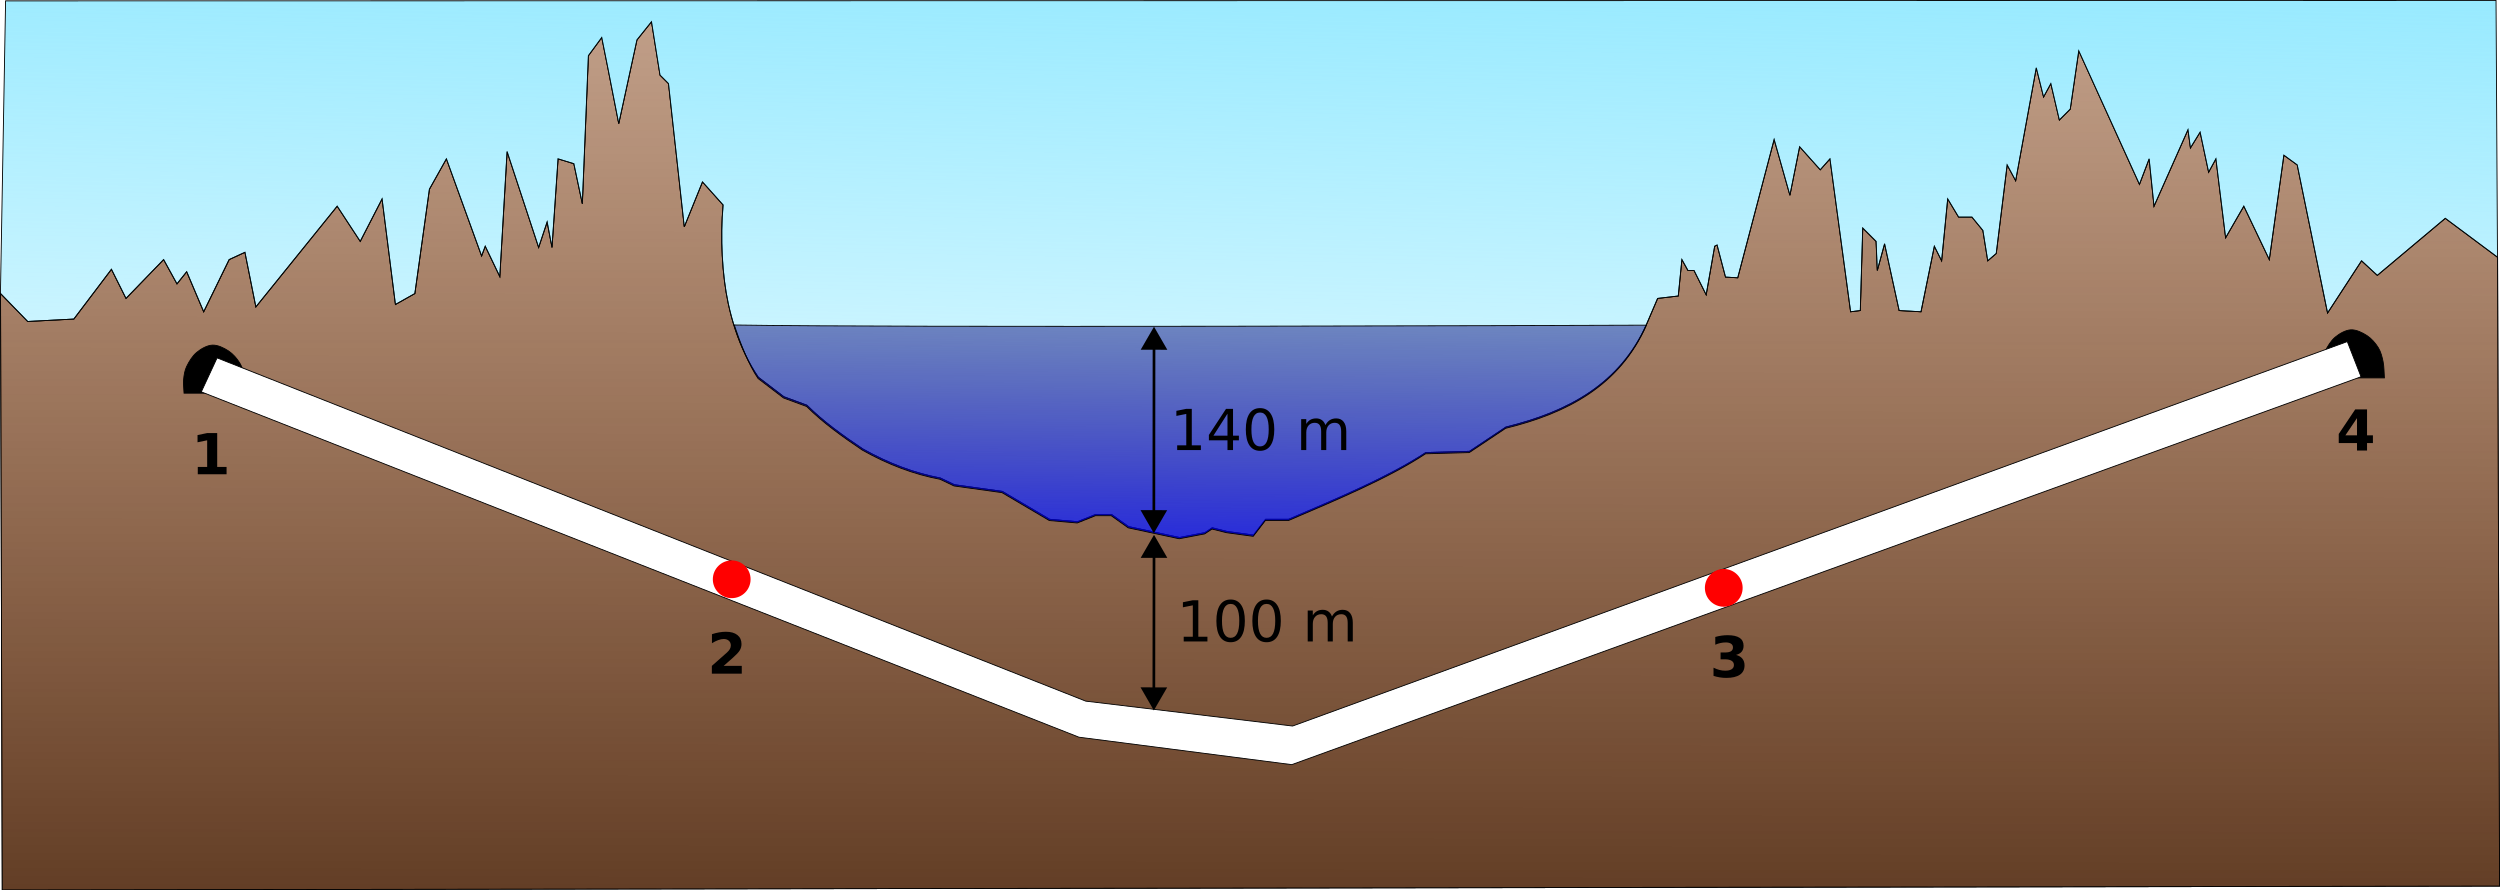 <?xml version="1.0" encoding="UTF-8" standalone="no"?>
<!-- Created with Inkscape (http://www.inkscape.org/) -->
<svg
   xmlns:svg="http://www.w3.org/2000/svg"
   xmlns="http://www.w3.org/2000/svg"
   xmlns:xlink="http://www.w3.org/1999/xlink"
   version="1.0"
   width="2832.617"
   height="1008.847"
   id="svg2211">
  <defs
     id="defs2214">
    <marker
       refX="0"
       refY="0"
       orient="auto"
       style="overflow:visible"
       id="TriangleOutL">
      <path
         d="M 5.77,0 L -2.88,5 L -2.88,-5 L 5.77,0 z "
         transform="scale(0.8,0.8)"
         style="fill-rule:evenodd;stroke:#000000;stroke-width:1pt;marker-start:none"
         id="path3246" />
    </marker>
    <marker
       refX="0"
       refY="0"
       orient="auto"
       style="overflow:visible"
       id="TriangleInL">
      <path
         d="M 5.77,0 L -2.88,5 L -2.88,-5 L 5.77,0 z "
         transform="scale(-0.8,-0.8)"
         style="fill-rule:evenodd;stroke:#000000;stroke-width:1pt;marker-start:none"
         id="path3255" />
    </marker>
    <linearGradient
       id="linearGradient7090">
      <stop
         style="stop-color:#80e5ff;stop-opacity:1"
         offset="0"
         id="stop7092" />
      <stop
         style="stop-color:#80e5ff;stop-opacity:0"
         offset="1"
         id="stop7094" />
    </linearGradient>
    <linearGradient
       id="linearGradient6080">
      <stop
         style="stop-color:#502d16;stop-opacity:1"
         offset="0"
         id="stop6082" />
      <stop
         style="stop-color:#aa4400;stop-opacity:0"
         offset="1"
         id="stop6084" />
    </linearGradient>
    <linearGradient
       id="linearGradient2163">
      <stop
         style="stop-color:#0000ff;stop-opacity:1"
         offset="0"
         id="stop2165" />
      <stop
         style="stop-color:#000000;stop-opacity:0"
         offset="1"
         id="stop2167" />
    </linearGradient>
    <linearGradient
       x1="1188.106"
       y1="1173.213"
       x2="1190.385"
       y2="-1072.347"
       id="linearGradient4199"
       xlink:href="#linearGradient6080"
       gradientUnits="userSpaceOnUse" />
    <linearGradient
       x1="-121.011"
       y1="-265.165"
       x2="-143.013"
       y2="807.431"
       id="linearGradient4201"
       xlink:href="#linearGradient7090"
       gradientUnits="userSpaceOnUse" />
    <linearGradient
       x1="1199.891"
       y1="723.302"
       x2="1205.725"
       y2="65.296"
       id="linearGradient4203"
       xlink:href="#linearGradient2163"
       gradientUnits="userSpaceOnUse"
       gradientTransform="translate(5.5976202e-5,5.8671393e-5)" />
  </defs>
  <g
     transform="translate(2.553,0.984)"
     id="layer1" />
  <path
     d="M 570.41,2521.337 L 574.299,2054.605"
     style="fill:none;fill-rule:evenodd;stroke:#000000;stroke-width:5.1;stroke-linecap:butt;stroke-linejoin:miter;marker-start:url(#TriangleInL);marker-mid:none;marker-end:url(#TriangleOutL);stroke-miterlimit:4;stroke-dasharray:none;stroke-opacity:1"
     id="path2180" />
  <g
     transform="translate(2.553,0.984)"
     id="g4165">
    <path
       d="M 2827.318,290.476 L 2829.564,1002.988 L 0,1007.364 L -1.945,331.572 L 28.878,363.266 L 81.132,360.516 L 123.761,304.136 L 140.263,337.139 L 182.891,293.135 L 198.018,320.637 L 209.019,306.886 L 228.27,352.265 L 257.148,293.135 L 275.025,284.884 L 287.401,346.765 L 379.534,232.629 L 405.661,272.508 L 430.413,224.379 L 445.54,344.014 L 467.542,331.638 L 484.043,213.378 L 503.295,179 L 543.174,289.009 L 547.299,278.008 L 563.8,312.386 L 572.051,170.749 L 607.804,279.384 L 617.43,250.506 L 622.931,279.384 L 629.806,179 L 647.683,184.5 L 657.309,229.879 L 664.184,62.114 L 679.311,41.487 L 686.186,75.865 L 698.562,139.121 L 719.189,44.237 L 735.691,23.611 L 745.317,84.116 L 754.942,93.742 L 772.819,256.006 L 793.446,205.127 L 816.823,231.254 C 813.44,268.224 815.708,310.868 822.672,343.094 C 824.885,353.332 827.572,363.206 830.702,372.635 C 837.424,392.885 846.192,411.087 856.702,426.453 L 885.579,448.524 L 911.706,458.149 C 930.56,476.883 952.484,492.546 974.962,507.654 C 1004.298,524.155 1033.634,535.156 1062.97,540.657 L 1078.784,548.22 L 1133.101,555.783 L 1186.731,587.411 L 1218.359,590.161 L 1238.986,581.911 L 1256.862,581.911 L 1276.114,595.662 L 1333.869,608.038 L 1362.747,602.537 L 1370.997,597.037 L 1387.499,601.162 L 1417.752,605.288 L 1431.503,587.411 L 1457.63,587.411 C 1513.861,563.309 1571.01,539.437 1613.019,511.779 L 1662.524,510.404 L 1703.777,482.902 C 1774.046,465.7 1833.172,434.316 1863.292,366.016 L 1875.668,337.139 L 1899.045,334.388 L 1903.17,293.135 L 1910.046,305.511 L 1916.921,305.511 L 1930.672,333.013 L 1940.298,278.008 L 1943.049,276.633 L 1952.585,312.965 L 1966.426,313.762 L 2007.679,156.998 L 2025.556,220.253 L 2036.557,165.248 L 2059.934,191.376 L 2070.935,179 L 2094.312,352.265 L 2105.313,350.89 L 2108.063,257.382 L 2123.19,272.508 L 2124.565,305.511 L 2132.816,275.258 L 2149.317,350.89 L 2174.069,352.265 L 2189.196,278.008 L 2197.446,294.51 L 2204.322,224.379 L 2216.698,245.005 L 2231.825,245.005 L 2244.201,260.132 L 2249.701,294.51 L 2259.327,286.259 L 2271.703,185.875 L 2281.329,203.752 L 2304.706,75.865 L 2312.957,108.868 L 2321.207,93.742 L 2330.833,134.996 L 2343.209,122.619 L 2352.835,56.614 L 2421.591,207.877 L 2432.592,179 L 2438.093,232.629 L 2476.596,145.997 L 2479.347,166.623 L 2490.348,148.747 L 2499.973,194.126 L 2508.224,179 L 2519.225,268.383 L 2539.852,232.629 L 2568.73,293.135 L 2585.231,174.874 L 2600.357,185.875 L 2634.735,353.64 L 2673.239,294.51 L 2691.115,311.011 L 2768.122,246.381 L 2827.318,290.476 z "
       style="fill:none;fill-opacity:1;fill-rule:evenodd;stroke:#000000;stroke-width:1px;stroke-linecap:butt;stroke-linejoin:miter;stroke-opacity:1"
       id="path2220" />
    <path
       d="M 2827.318,290.476 L 2829.564,1002.988 L 0,1007.364 L -1.945,331.572 L 28.878,363.266 L 81.132,360.516 L 123.761,304.136 L 140.263,337.139 L 182.891,293.135 L 198.018,320.637 L 209.019,306.886 L 228.27,352.265 L 257.148,293.135 L 275.025,284.884 L 287.401,346.765 L 379.534,232.629 L 405.661,272.508 L 430.413,224.379 L 445.54,344.014 L 467.542,331.638 L 484.043,213.378 L 503.295,179 L 543.174,289.009 L 547.299,278.008 L 563.8,312.386 L 572.051,170.749 L 607.804,279.384 L 617.43,250.506 L 622.931,279.384 L 629.806,179 L 647.683,184.5 L 657.309,229.879 L 664.184,62.114 L 679.311,41.487 L 686.186,75.865 L 698.562,139.121 L 719.189,44.237 L 735.691,23.611 L 745.317,84.116 L 754.942,93.742 L 772.819,256.006 L 793.446,205.127 L 816.823,231.254 C 813.44,268.224 815.708,310.868 822.672,343.094 C 824.885,353.332 827.572,363.206 830.702,372.635 C 837.424,392.885 846.192,411.087 856.702,426.453 L 885.579,448.524 L 911.706,458.149 C 930.56,476.883 952.484,492.546 974.962,507.654 C 1004.298,524.155 1033.634,535.156 1062.97,540.657 L 1078.784,548.22 L 1133.101,555.783 L 1186.731,587.411 L 1218.359,590.161 L 1238.986,581.911 L 1256.862,581.911 L 1276.114,595.662 L 1333.869,608.038 L 1362.747,602.537 L 1370.997,597.037 L 1387.499,601.162 L 1417.752,605.288 L 1431.503,587.411 L 1457.63,587.411 C 1513.861,563.309 1571.01,539.437 1613.019,511.779 L 1662.524,510.404 L 1703.777,482.902 C 1774.046,465.7 1833.172,434.316 1863.292,366.016 L 1875.668,337.139 L 1899.045,334.388 L 1903.17,293.135 L 1910.046,305.511 L 1916.921,305.511 L 1930.672,333.013 L 1940.298,278.008 L 1943.049,276.633 L 1952.585,312.965 L 1966.426,313.762 L 2007.679,156.998 L 2025.556,220.253 L 2036.557,165.248 L 2059.934,191.376 L 2070.935,179 L 2094.312,352.265 L 2105.313,350.89 L 2108.063,257.382 L 2123.19,272.508 L 2124.565,305.511 L 2132.816,275.258 L 2149.317,350.89 L 2174.069,352.265 L 2189.196,278.008 L 2197.446,294.51 L 2204.322,224.379 L 2216.698,245.005 L 2231.825,245.005 L 2244.201,260.132 L 2249.701,294.51 L 2259.327,286.259 L 2271.703,185.875 L 2281.329,203.752 L 2304.706,75.865 L 2312.957,108.868 L 2321.207,93.742 L 2330.833,134.996 L 2343.209,122.619 L 2352.835,56.614 L 2421.591,207.877 L 2432.592,179 L 2438.093,232.629 L 2476.596,145.997 L 2479.347,166.623 L 2490.348,148.747 L 2499.973,194.126 L 2508.224,179 L 2519.225,268.383 L 2539.852,232.629 L 2568.73,293.135 L 2585.231,174.874 L 2600.357,185.875 L 2634.735,353.64 L 2673.239,294.51 L 2691.115,311.011 L 2768.122,246.381 L 2827.318,290.476 z "
       style="fill:url(#linearGradient4199);fill-opacity:1;fill-rule:evenodd;stroke:#000000;stroke-width:1px;stroke-linecap:butt;stroke-linejoin:miter;stroke-opacity:1"
       id="path3227" />
    <path
       d="M 2699.072,427.171 C 2687.404,427.171 2675.736,427.171 2664.067,427.171 C 2652.399,427.171 2640.731,427.171 2629.062,427.171 C 2628.901,421.985 2628.081,416.733 2628.576,411.613 C 2629.053,406.686 2629.845,401.437 2631.98,397.027 C 2634.787,391.228 2638.528,385.047 2643.405,380.983 C 2648.252,376.944 2655.124,373.003 2661.15,372.718 C 2667.116,372.436 2674.134,375.838 2679.382,379.282 C 2684.506,382.645 2689.036,387.884 2692.266,393.138 C 2695.113,397.77 2696.532,403.528 2697.614,408.939 C 2698.8,414.872 2698.586,421.093 2699.072,427.171 z "
       style="fill:#000000;fill-opacity:1;fill-rule:evenodd;stroke:#000000;stroke-width:1px;stroke-linecap:butt;stroke-linejoin:miter;stroke-opacity:1"
       id="path2179" />
    <path
       d="M 275.992,444.497 C 264.323,444.497 252.655,444.497 240.987,444.497 C 229.318,444.497 217.65,444.497 205.982,444.497 C 205.82,439.311 205,434.06 205.496,428.94 C 205.973,424.013 206.764,418.764 208.899,414.354 C 211.707,408.555 215.447,402.374 220.324,398.31 C 225.171,394.271 232.043,390.33 238.07,390.045 C 244.035,389.763 251.054,393.165 256.301,396.609 C 261.426,399.971 265.955,405.211 269.185,410.465 C 272.033,415.097 273.451,420.854 274.533,426.266 C 275.72,432.199 275.505,438.42 275.992,444.497 z "
       style="fill:#000000;fill-opacity:1;fill-rule:evenodd;stroke:#000000;stroke-width:1px;stroke-linecap:butt;stroke-linejoin:miter;stroke-opacity:1"
       id="path2190" />
    <path
       d="M 2672.611,425.893 L 2657.054,386.026 L 1462.025,821.643 L 1227.686,793.445 L 243.397,404.52 L 225.52,443.023 L 1219.908,834.284 L 1461.052,865.399 L 2672.611,425.893 z "
       style="fill:#ffffff;fill-opacity:1;fill-rule:evenodd;stroke:#000000;stroke-width:1px;stroke-linecap:butt;stroke-linejoin:miter;stroke-opacity:1"
       id="path2192" />
    <path
       d="M 2827.21,290.479 L 2825.567,-0.484 L 3.782,0.003 L -2.053,331.574 L 28.77,363.269 L 81.024,360.519 L 123.653,304.138 L 140.155,337.141 L 182.784,293.137 L 197.91,320.64 L 208.911,306.889 L 228.163,352.268 L 257.04,293.137 L 274.917,284.887 L 287.293,346.767 L 379.426,232.632 L 405.553,272.511 L 430.306,224.381 L 445.432,344.017 L 467.434,331.641 L 483.935,213.38 L 503.187,179.002 L 543.066,289.012 L 547.191,278.011 L 563.693,312.389 L 571.943,170.751 L 607.696,279.386 L 617.322,250.509 L 622.823,279.386 L 629.698,179.002 L 647.575,184.503 L 657.201,229.882 L 664.077,62.117 L 679.203,41.49 L 686.078,75.868 L 698.455,139.124 L 719.081,44.24 L 735.583,23.613 L 745.209,84.119 L 754.835,93.745 L 772.711,256.009 L 793.338,205.13 L 816.715,231.257 C 813.332,268.226 815.6,310.871 822.564,343.096 C 824.777,353.335 827.464,363.208 830.594,372.638 C 837.316,392.888 846.084,411.09 856.594,426.455 L 885.471,448.526 L 911.599,458.152 C 930.452,476.885 952.376,492.548 974.854,507.657 C 1004.19,524.158 1033.526,535.159 1062.862,540.66 L 1078.676,548.223 L 1132.994,555.786 L 1186.623,587.414 L 1218.251,590.164 L 1238.878,581.913 L 1256.755,581.913 L 1276.006,595.664 L 1333.761,608.041 L 1362.639,602.54 L 1370.89,597.04 L 1387.391,601.165 L 1417.644,605.29 L 1431.395,587.414 L 1457.523,587.414 C 1513.753,563.312 1570.902,539.439 1612.911,511.782 L 1662.416,510.407 L 1703.669,482.904 C 1773.938,465.702 1833.064,434.319 1863.184,366.019 L 1875.56,337.141 L 1898.937,334.391 L 1903.062,293.137 L 1909.938,305.514 L 1916.813,305.514 L 1930.565,333.016 L 1940.191,278.011 L 1942.941,276.636 L 1952.478,312.967 L 1966.318,313.764 L 2007.572,157 L 2025.448,220.256 L 2036.449,165.251 L 2059.826,191.378 L 2070.827,179.002 L 2094.204,352.268 L 2105.205,350.893 L 2107.956,257.384 L 2123.082,272.511 L 2124.457,305.514 L 2132.708,275.261 L 2149.209,350.893 L 2173.961,352.268 L 2189.088,278.011 L 2197.339,294.513 L 2204.214,224.381 L 2216.59,245.008 L 2231.717,245.008 L 2244.093,260.135 L 2249.593,294.513 L 2259.219,286.262 L 2271.595,185.878 L 2281.221,203.754 L 2304.598,75.868 L 2312.849,108.871 L 2321.1,93.745 L 2330.726,134.998 L 2343.102,122.622 L 2352.727,56.616 L 2421.484,207.88 L 2432.485,179.002 L 2437.985,232.632 L 2476.488,145.999 L 2479.239,166.626 L 2490.24,148.75 L 2499.866,194.129 L 2508.116,179.002 L 2519.117,268.385 L 2539.744,232.632 L 2568.622,293.137 L 2585.123,174.877 L 2600.25,185.878 L 2634.628,353.643 L 2673.131,294.513 L 2691.008,311.014 L 2768.015,246.383 L 2827.21,290.479 z "
       style="fill:url(#linearGradient4201);fill-opacity:1;fill-rule:evenodd;stroke:#000000;stroke-width:1px;stroke-linecap:butt;stroke-linejoin:miter;stroke-opacity:1"
       id="path6094" />
    <path
       d="M 1862.939,367.424 C 1766.548,367.88 1011.047,370.364 829.378,367.237 C 836.1,387.487 845.84,412.495 856.349,427.861 L 885.227,449.932 L 911.354,459.558 C 930.208,478.291 952.132,493.954 974.61,509.062 C 1003.946,525.563 1033.282,536.564 1062.618,542.065 L 1078.432,549.628 L 1132.749,557.191 L 1186.379,588.819 L 1218.007,591.569 L 1238.634,583.319 L 1256.51,583.319 L 1275.762,597.07 L 1333.517,609.446 L 1362.395,603.945 L 1370.645,598.445 L 1387.147,602.57 L 1417.399,606.696 L 1431.151,588.819 L 1457.278,588.819 C 1513.509,564.717 1570.658,540.845 1612.667,513.187 L 1662.171,511.812 L 1703.425,484.31 C 1773.694,467.108 1832.82,435.725 1862.939,367.424 z "
       style="fill:url(#linearGradient4203);fill-opacity:1;fill-rule:evenodd;stroke:#000000;stroke-width:1px;stroke-linecap:butt;stroke-linejoin:miter;stroke-opacity:1"
       id="path2161" />
    <g
       id="g3535">
      <path
         d="M 1303.469,622.406 L 1303.281,786.531 L 1306.344,786.531 L 1306.531,622.406 L 1303.469,622.406 z "
         style="fill:#000000;fill-opacity:1;fill-rule:evenodd;stroke:none;stroke-width:3.065;stroke-linecap:butt;stroke-linejoin:miter;stroke-miterlimit:4;stroke-dasharray:none;stroke-opacity:1"
         id="path3353" />
      <path
         d="M 1304.801,800.684 L 1292.564,779.46 L 1317.084,779.487 L 1304.801,800.684 z "
         style="fill-rule:evenodd;stroke:#000000;stroke-width:2.452pt;marker-start:none"
         id="path3541" />
      <path
         d="M 1305.01,608.264 L 1317.247,629.487 L 1292.726,629.461 L 1305.01,608.264 z "
         style="fill-rule:evenodd;stroke:#000000;stroke-width:2.452pt;marker-start:none"
         id="path3543" />
    </g>
    <g
       id="g3525">
      <path
         d="M 1303.469,386.625 L 1303.281,585.75 L 1306.344,585.75 L 1306.531,386.625 L 1303.469,386.625 z "
         style="fill:#000000;fill-opacity:1;fill-rule:evenodd;stroke:none;stroke-width:3.065;stroke-linecap:butt;stroke-linejoin:miter;stroke-miterlimit:4;stroke-dasharray:none;stroke-opacity:1"
         id="path3355" />
      <path
         d="M 1304.804,599.892 L 1292.563,578.671 L 1317.083,578.693 L 1304.804,599.892 z "
         style="fill-rule:evenodd;stroke:#000000;stroke-width:2.452pt;marker-start:none"
         id="path3531" />
      <path
         d="M 1305.007,372.467 L 1317.248,393.688 L 1292.728,393.666 L 1305.007,372.467 z "
         style="fill-rule:evenodd;stroke:#000000;stroke-width:2.452pt;marker-start:none"
         id="path3533" />
    </g>
    <path
       d="M 1921.381,597.028 C 1921.381,608.843 1911.803,618.42 1899.989,618.42 C 1888.175,618.42 1878.597,608.843 1878.597,597.028 C 1878.597,585.214 1888.175,575.636 1899.989,575.636 C 1911.803,575.636 1921.381,585.214 1921.381,597.028 z "
       transform="translate(50.563,68.065)"
       style="fill:#ff0000;fill-opacity:1;fill-rule:nonzero;stroke:none;stroke-width:5.1;stroke-miterlimit:4;stroke-dasharray:none;stroke-opacity:1"
       id="path3359" />
    <path
       d="M 1921.381,597.028 C 1921.381,608.843 1911.803,618.42 1899.989,618.42 C 1888.175,618.42 1878.597,608.843 1878.597,597.028 C 1878.597,585.214 1888.175,575.636 1899.989,575.636 C 1911.803,575.636 1921.381,585.214 1921.381,597.028 z "
       transform="translate(-1073.484,58.342)"
       style="fill:#ff0000;fill-opacity:1;fill-rule:nonzero;stroke:none;stroke-width:5.1;stroke-miterlimit:4;stroke-dasharray:none;stroke-opacity:1"
       id="path3361" />
    <path
       d="M 155.422,565.011 L 166.047,565.011 L 166.047,534.854 L 155.141,537.104 L 155.141,528.917 L 165.984,526.667 L 177.422,526.667 L 177.422,565.011 L 188.047,565.011 L 188.047,573.323 L 155.422,573.323 L 155.422,565.011"
       transform="translate(66.12,-36.95)"
       style="font-size:64px;font-weight:bold;text-align:center;text-anchor:middle"
       id="flowRoot3363" />
    <path
       d="M 166.359,564.479 L 186.891,564.479 L 186.891,573.323 L 152.984,573.323 L 152.984,564.479 L 170.016,549.448 C 171.536,548.073 172.661,546.729 173.391,545.417 C 174.12,544.104 174.484,542.74 174.484,541.323 C 174.484,539.136 173.745,537.375 172.266,536.042 C 170.807,534.709 168.859,534.042 166.422,534.042 C 164.547,534.042 162.495,534.448 160.266,535.261 C 158.036,536.052 155.651,537.24 153.109,538.823 L 153.109,528.573 C 155.818,527.677 158.495,527 161.141,526.542 C 163.786,526.063 166.38,525.823 168.922,525.823 C 174.505,525.823 178.839,527.052 181.922,529.511 C 185.026,531.969 186.578,535.396 186.578,539.792 C 186.578,542.334 185.922,544.709 184.609,546.917 C 183.297,549.104 180.536,552.042 176.328,555.729 L 166.359,564.479"
       transform="translate(651.022,188.998)"
       style="font-size:64px;font-weight:bold;text-align:center;text-anchor:middle"
       id="flowRoot3389" />
    <path
       d="M 177.734,548.167 C 180.88,548.979 183.266,550.396 184.891,552.417 C 186.536,554.417 187.359,556.969 187.359,560.073 C 187.359,564.698 185.589,568.219 182.047,570.636 C 178.505,573.032 173.339,574.229 166.547,574.229 C 164.151,574.229 161.745,574.032 159.328,573.636 C 156.932,573.261 154.557,572.688 152.203,571.917 L 152.203,562.636 C 154.453,563.761 156.682,564.615 158.891,565.198 C 161.12,565.761 163.307,566.042 165.453,566.042 C 168.641,566.042 171.078,565.49 172.766,564.386 C 174.474,563.282 175.328,561.698 175.328,559.636 C 175.328,557.511 174.453,555.907 172.703,554.823 C 170.974,553.719 168.411,553.167 165.016,553.167 L 160.203,553.167 L 160.203,545.417 L 165.266,545.417 C 168.286,545.417 170.536,544.948 172.016,544.011 C 173.495,543.052 174.234,541.604 174.234,539.667 C 174.234,537.875 173.516,536.49 172.078,535.511 C 170.641,534.532 168.609,534.042 165.984,534.042 C 164.047,534.042 162.089,534.261 160.109,534.698 C 158.13,535.136 156.161,535.782 154.203,536.636 L 154.203,527.823 C 156.578,527.157 158.932,526.657 161.266,526.323 C 163.599,525.99 165.891,525.823 168.141,525.823 C 174.203,525.823 178.734,526.823 181.734,528.823 C 184.755,530.802 186.266,533.792 186.266,537.792 C 186.266,540.521 185.547,542.761 184.109,544.511 C 182.672,546.24 180.547,547.459 177.734,548.167"
       transform="translate(1786.737,192.887)"
       style="font-size:64px;font-weight:bold;text-align:center;text-anchor:middle"
       id="flowRoot3397" />
    <path
       d="M 171.484,536.573 L 158.297,556.104 L 171.484,556.104 L 171.484,536.573 M 169.484,526.667 L 182.859,526.667 L 182.859,556.104 L 189.516,556.104 L 189.516,564.823 L 182.859,564.823 L 182.859,573.323 L 171.484,573.323 L 171.484,564.823 L 150.797,564.823 L 150.797,554.511 L 169.484,526.667"
       transform="translate(2496.559,-63.816)"
       style="font-size:64px;font-weight:bold;text-align:center;text-anchor:middle"
       id="flowRoot3405" />
    <path
       d="M 189.375,568.011 L 199.688,568.011 L 199.688,532.417 L 188.469,534.667 L 188.469,528.917 L 199.625,526.667 L 205.938,526.667 L 205.938,568.011 L 216.25,568.011 L 216.25,573.323 L 189.375,573.323 L 189.375,568.011 M 246.375,532.167 L 230.438,557.073 L 246.375,557.073 L 246.375,532.167 M 244.719,526.667 L 252.656,526.667 L 252.656,557.073 L 259.312,557.073 L 259.312,562.323 L 252.656,562.323 L 252.656,573.323 L 246.375,573.323 L 246.375,562.323 L 225.312,562.323 L 225.312,556.229 L 244.719,526.667 M 283.281,530.823 C 280.031,530.823 277.583,532.427 275.938,535.636 C 274.312,538.823 273.5,543.625 273.5,550.042 C 273.5,556.438 274.312,561.24 275.938,564.448 C 277.583,567.636 280.031,569.229 283.281,569.229 C 286.552,569.229 289,567.636 290.625,564.448 C 292.271,561.24 293.094,556.438 293.094,550.042 C 293.094,543.625 292.271,538.823 290.625,535.636 C 289,532.427 286.552,530.823 283.281,530.823 M 283.281,525.823 C 288.51,525.823 292.5,527.896 295.25,532.042 C 298.021,536.167 299.406,542.167 299.406,550.042 C 299.406,557.896 298.021,563.896 295.25,568.042 C 292.5,572.167 288.51,574.229 283.281,574.229 C 278.052,574.229 274.052,572.167 271.281,568.042 C 268.531,563.896 267.156,557.896 267.156,550.042 C 267.156,542.167 268.531,536.167 271.281,532.042 C 274.052,527.896 278.052,525.823 283.281,525.823 M 357.344,545.042 C 358.781,542.459 360.5,540.552 362.5,539.323 C 364.5,538.094 366.854,537.479 369.562,537.479 C 373.208,537.479 376.021,538.761 378,541.323 C 379.979,543.865 380.969,547.49 380.969,552.198 L 380.969,573.323 L 375.188,573.323 L 375.188,552.386 C 375.187,549.032 374.594,546.542 373.406,544.917 C 372.219,543.292 370.406,542.479 367.969,542.479 C 364.99,542.479 362.635,543.469 360.906,545.448 C 359.177,547.427 358.312,550.125 358.312,553.542 L 358.312,573.323 L 352.531,573.323 L 352.531,552.386 C 352.531,549.011 351.937,546.521 350.75,544.917 C 349.562,543.292 347.729,542.479 345.25,542.479 C 342.312,542.479 339.979,543.479 338.25,545.479 C 336.521,547.459 335.656,550.146 335.656,553.542 L 335.656,573.323 L 329.875,573.323 L 329.875,538.323 L 335.656,538.323 L 335.656,543.761 C 336.969,541.615 338.542,540.032 340.375,539.011 C 342.208,537.99 344.385,537.479 346.906,537.479 C 349.448,537.479 351.604,538.125 353.375,539.417 C 355.167,540.709 356.49,542.584 357.344,545.042"
       transform="translate(1141.86,-64.395)"
       style="font-size:64px;font-weight:normal;text-align:center;text-anchor:middle"
       id="flowRoot3421" />
    <path
       d="M 159.219,568.011 L 169.531,568.011 L 169.531,532.417 L 158.312,534.667 L 158.312,528.917 L 169.469,526.667 L 175.781,526.667 L 175.781,568.011 L 186.094,568.011 L 186.094,573.323 L 159.219,573.323 L 159.219,568.011 M 212.375,530.823 C 209.125,530.823 206.677,532.427 205.031,535.636 C 203.406,538.823 202.594,543.625 202.594,550.042 C 202.594,556.438 203.406,561.24 205.031,564.448 C 206.677,567.636 209.125,569.229 212.375,569.229 C 215.646,569.229 218.094,567.636 219.719,564.448 C 221.365,561.24 222.187,556.438 222.188,550.042 C 222.187,543.625 221.365,538.823 219.719,535.636 C 218.094,532.427 215.646,530.823 212.375,530.823 M 212.375,525.823 C 217.604,525.823 221.594,527.896 224.344,532.042 C 227.115,536.167 228.5,542.167 228.5,550.042 C 228.5,557.896 227.115,563.896 224.344,568.042 C 221.594,572.167 217.604,574.229 212.375,574.229 C 207.146,574.229 203.146,572.167 200.375,568.042 C 197.625,563.896 196.25,557.896 196.25,550.042 C 196.25,542.167 197.625,536.167 200.375,532.042 C 203.146,527.896 207.146,525.823 212.375,525.823 M 253.125,530.823 C 249.875,530.823 247.427,532.427 245.781,535.636 C 244.156,538.823 243.344,543.625 243.344,550.042 C 243.344,556.438 244.156,561.24 245.781,564.448 C 247.427,567.636 249.875,569.229 253.125,569.229 C 256.396,569.229 258.844,567.636 260.469,564.448 C 262.115,561.24 262.937,556.438 262.938,550.042 C 262.937,543.625 262.115,538.823 260.469,535.636 C 258.844,532.427 256.396,530.823 253.125,530.823 M 253.125,525.823 C 258.354,525.823 262.344,527.896 265.094,532.042 C 267.865,536.167 269.25,542.167 269.25,550.042 C 269.25,557.896 267.865,563.896 265.094,568.042 C 262.344,572.167 258.354,574.229 253.125,574.229 C 247.896,574.229 243.896,572.167 241.125,568.042 C 238.375,563.896 237,557.896 237,550.042 C 237,542.167 238.375,536.167 241.125,532.042 C 243.896,527.896 247.896,525.823 253.125,525.823 M 327.188,545.042 C 328.625,542.459 330.344,540.552 332.344,539.323 C 334.344,538.094 336.698,537.479 339.406,537.479 C 343.052,537.479 345.865,538.761 347.844,541.323 C 349.823,543.865 350.812,547.49 350.812,552.198 L 350.812,573.323 L 345.031,573.323 L 345.031,552.386 C 345.031,549.032 344.437,546.542 343.25,544.917 C 342.062,543.292 340.25,542.479 337.812,542.479 C 334.833,542.479 332.479,543.469 330.75,545.448 C 329.021,547.427 328.156,550.125 328.156,553.542 L 328.156,573.323 L 322.375,573.323 L 322.375,552.386 C 322.375,549.011 321.781,546.521 320.594,544.917 C 319.406,543.292 317.573,542.479 315.094,542.479 C 312.156,542.479 309.823,543.479 308.094,545.479 C 306.365,547.459 305.5,550.146 305.5,553.542 L 305.5,573.323 L 299.719,573.323 L 299.719,538.323 L 305.5,538.323 L 305.5,543.761 C 306.812,541.615 308.385,540.032 310.219,539.011 C 312.052,537.99 314.229,537.479 316.75,537.479 C 319.292,537.479 321.448,538.125 323.219,539.417 C 325.01,540.709 326.333,542.584 327.188,545.042"
       transform="translate(1179.42,152.47)"
       style="font-size:64px;font-weight:normal;text-align:center;text-anchor:middle"
       id="flowRoot3429" />
  </g>
</svg>
